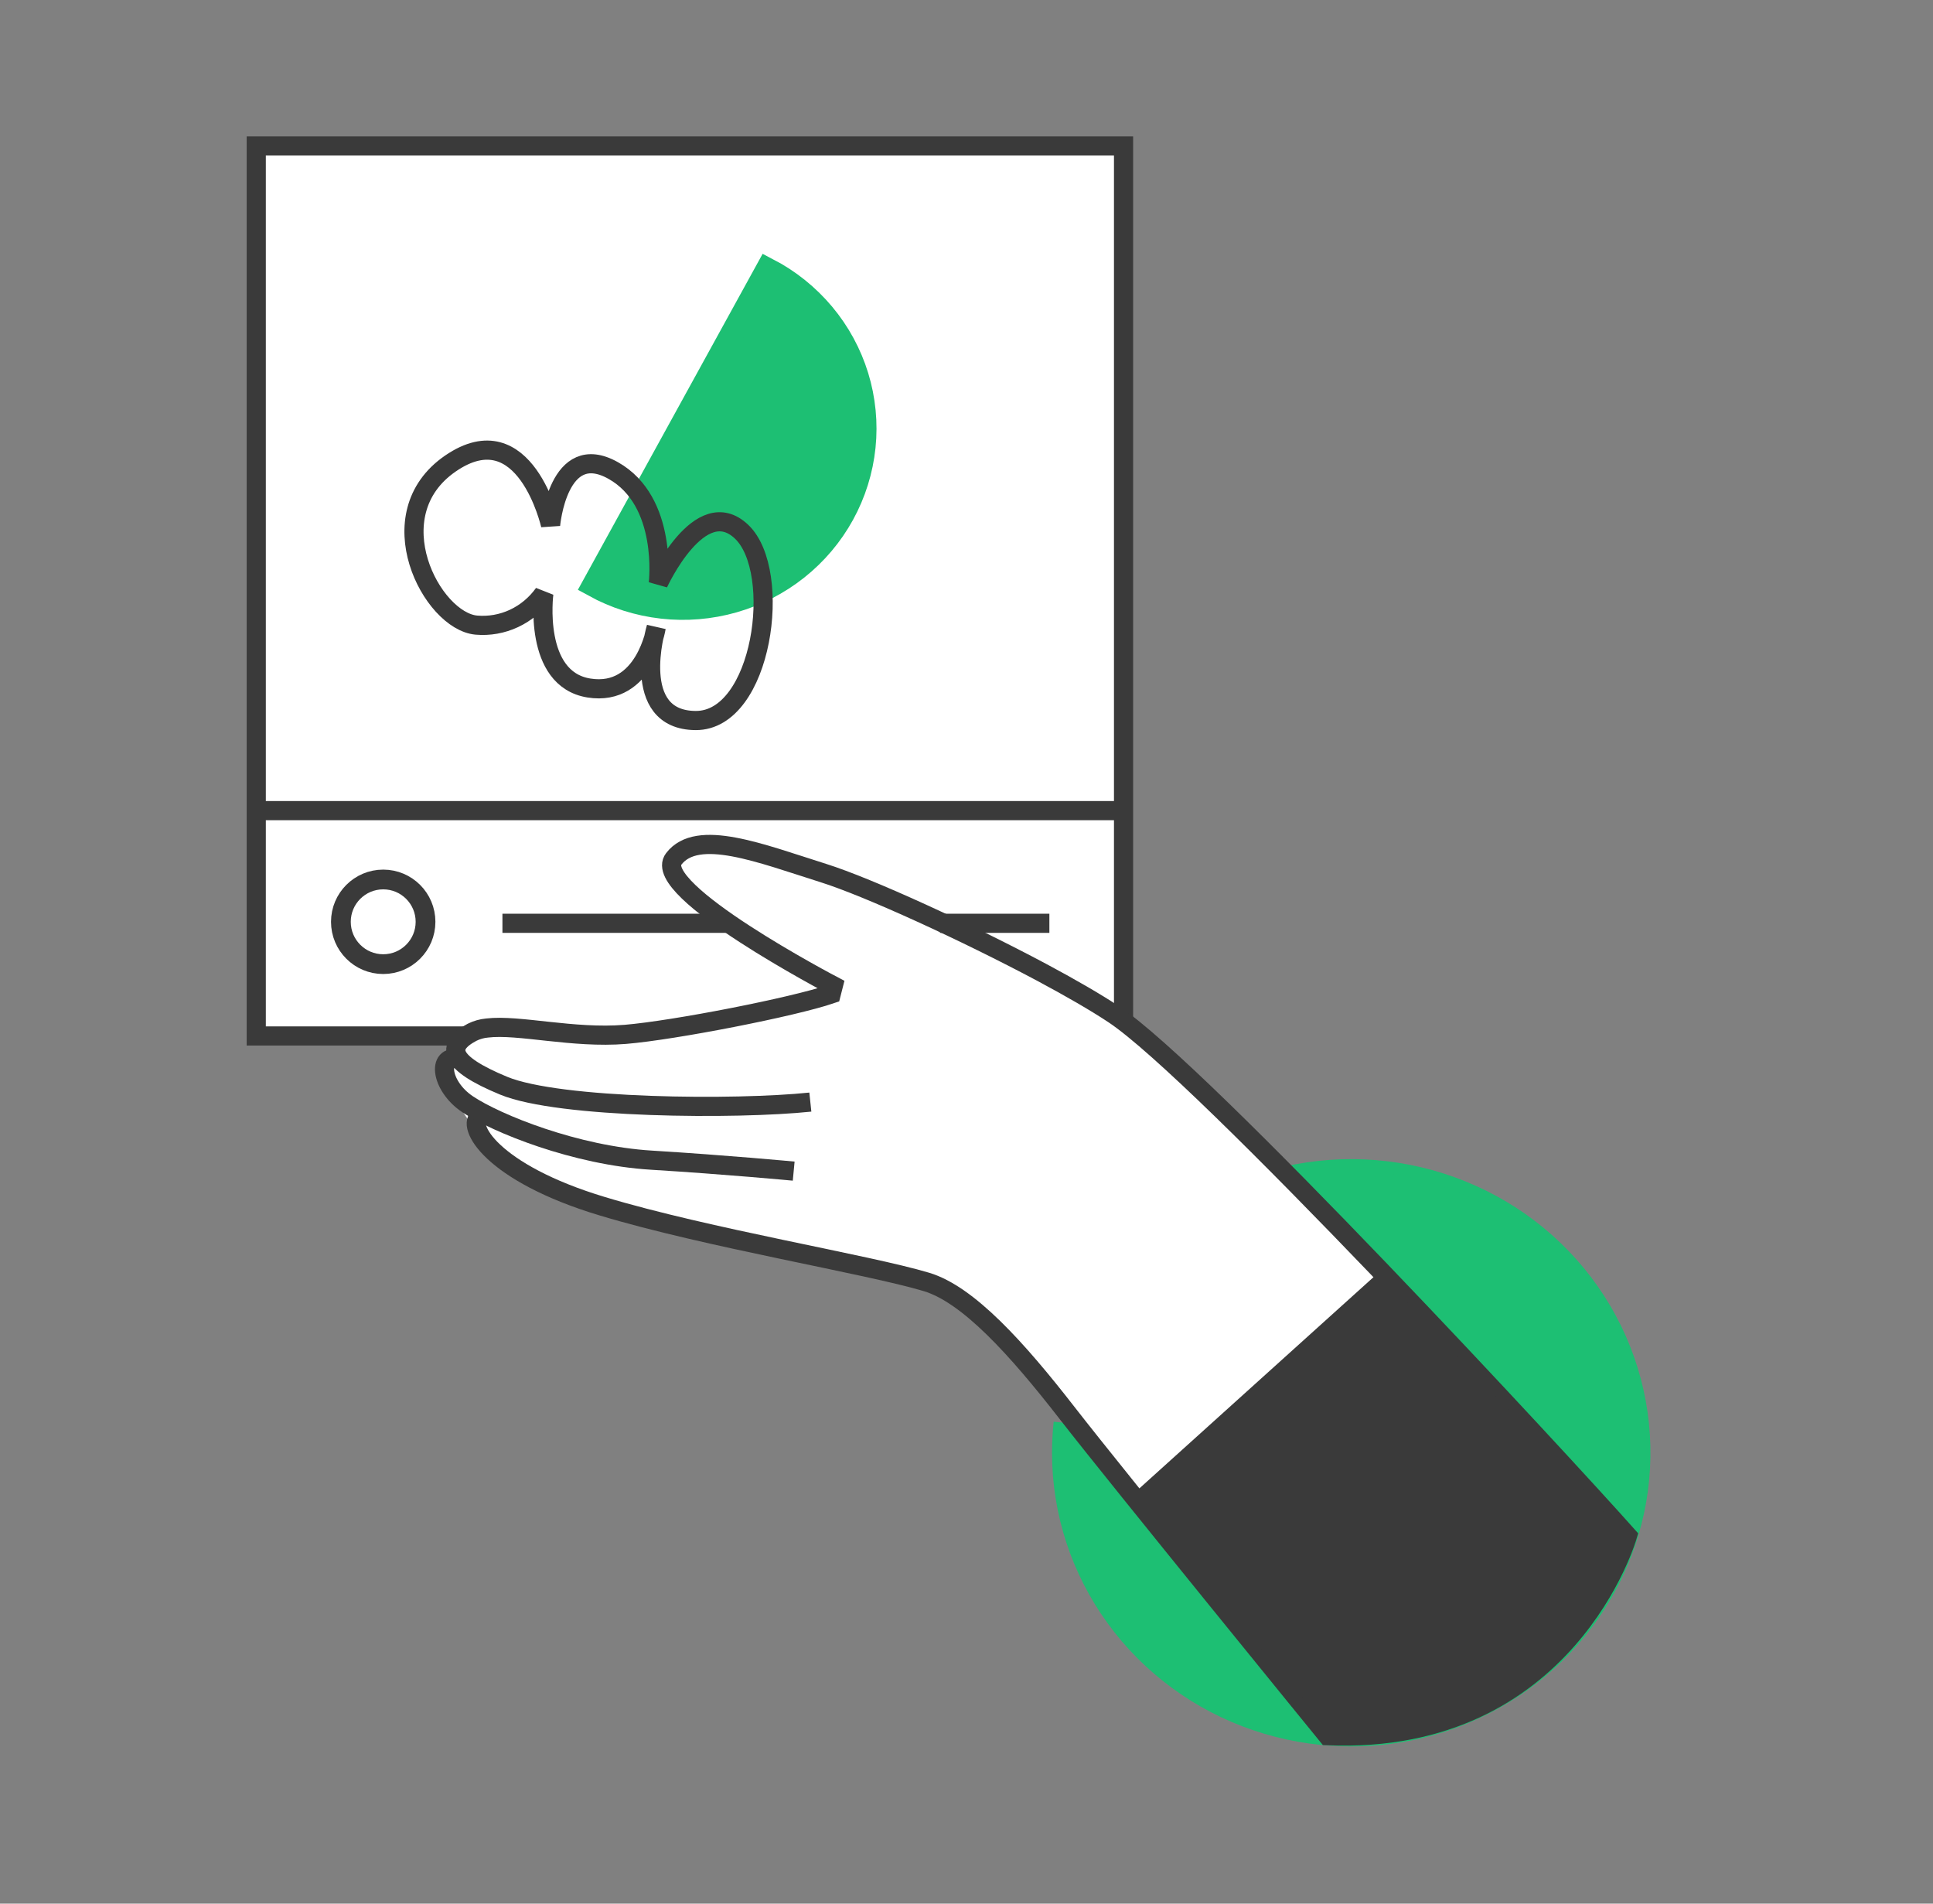 <svg width="65" height="64" viewBox="0 0 65 64" fill="none" xmlns="http://www.w3.org/2000/svg">
<rect x="0" y="0" width="65" height="64" fill="#808080" stroke="none"/>
<path d="M8.617 4.907H38.021V34.785L46.558 42.848L41.816 47.591L38.496 50.436L33.279 44.271L29.011 42.374L19.525 40.477L16.68 39.054L14.783 36.208L15.467 35.023H8.617V4.907Z" fill="white"/>
<circle cx="12.886" cy="30.991" r="1.423" fill="white" stroke="#3A3A3A" stroke-width="0.664"/>
<path d="M35.833 47.84C35.797 48.178 35.779 48.517 35.779 48.857C35.782 50.821 36.408 52.735 37.57 54.334C38.731 55.934 40.371 57.14 42.263 57.785C44.155 58.431 46.204 58.483 48.128 57.937C50.051 57.39 51.754 56.27 53 54.732C54.246 53.195 54.973 51.316 55.081 49.355C55.19 47.394 54.674 45.449 53.605 43.789C52.536 42.128 50.967 40.834 49.115 40.087C47.263 39.339 45.22 39.174 43.268 39.615" stroke="#1DBF73" stroke-width="0.807" stroke-miterlimit="10"/>
<path d="M37.781 34.453V4.907H8.617V34.829H15.733" stroke="#3A3A3A" stroke-width="0.644" stroke-miterlimit="10"/>
<path d="M19.98 19.67C20.686 20.059 21.463 20.306 22.267 20.397C23.07 20.488 23.884 20.42 24.661 20.198C25.438 19.976 26.162 19.603 26.792 19.103C27.422 18.603 27.945 17.984 28.331 17.282C28.716 16.581 28.957 15.811 29.039 15.017C29.121 14.223 29.042 13.421 28.808 12.658C28.573 11.894 28.187 11.184 27.672 10.569C27.157 9.954 26.524 9.445 25.808 9.073L19.98 19.67Z" fill="#1DBF73" stroke="#1DBF73" stroke-width="0.807" stroke-miterlimit="10"/>
<path d="M22.065 21.098C22.065 21.098 21.141 24.211 23.393 24.224C25.646 24.236 26.338 19.213 24.939 17.878C23.54 16.544 22.136 19.614 22.136 19.614C22.136 19.614 22.474 16.859 20.619 15.818C18.764 14.777 18.514 17.655 18.514 17.655C18.514 17.655 17.66 13.859 15.148 15.582C12.637 17.306 14.518 20.881 16.017 21.016C16.451 21.054 16.887 20.977 17.285 20.791C17.682 20.605 18.027 20.317 18.287 19.953C18.287 19.953 17.91 22.828 19.804 23.131C21.697 23.434 22.065 21.098 22.065 21.098Z" stroke="#3A3A3A" stroke-width="0.644" stroke-linejoin="bevel"/>
<path d="M37.781 27.253H8.617" stroke="#3A3A3A" stroke-width="0.644" stroke-miterlimit="10"/>
<path d="M24.418 31.041H16.895M35.287 31.041H31.609" stroke="#3A3A3A" stroke-width="0.644" stroke-miterlimit="10"/>
<path d="M35.85 47.706L44.869 58.311C43.491 58.296 42.136 57.957 40.918 57.323C39.7 56.688 38.655 55.777 37.87 54.665C35.195 50.842 35.85 47.706 35.85 47.706Z" fill="#1DBF73"/>
<path d="M54.623 51.872L43.354 39.55C43.354 39.55 48.692 38.282 52.621 42.539C56.55 46.796 54.623 51.872 54.623 51.872Z" fill="#1DBF73"/>
<path d="M27.249 37.052C24.774 37.312 18.805 37.273 16.936 36.501C15.067 35.729 14.989 35.173 15.872 34.706C16.03 34.627 16.202 34.578 16.379 34.562C17.44 34.434 19.265 34.919 21.03 34.775C22.681 34.637 26.671 33.856 27.95 33.419L28.021 33.141C28.021 33.141 21.858 29.918 22.655 28.877C23.451 27.836 25.579 28.689 27.69 29.353C29.211 29.832 32.493 31.34 35.016 32.683C35.991 33.204 36.852 33.701 37.455 34.102C40.436 36.083 52.49 49.118 54.727 51.631C54.727 51.631 52.71 58.69 44.642 58.354C44.642 58.354 37.586 49.697 35.889 47.513C34.193 45.329 32.556 43.521 31.155 43.099C29.16 42.501 23.799 41.624 20.252 40.553C16.51 39.428 15.651 37.815 16.14 37.528" stroke="#3A3A3A" stroke-width="0.644" stroke-miterlimit="10"/>
<path d="M15.528 35.641C14.684 35.319 14.769 36.49 15.731 37.13C16.694 37.771 19.345 38.849 21.911 39.005C24.43 39.159 26.689 39.373 26.689 39.373" stroke="#3A3A3A" stroke-width="0.644" stroke-miterlimit="10"/>
<path d="M46.358 42.782L38.052 50.275L44.813 58.311C44.813 58.311 48.888 58.311 51.908 56.055C54.928 53.798 54.714 51.651 54.714 51.651L46.358 42.782Z" fill="#3A3A3A"/>
</svg>
